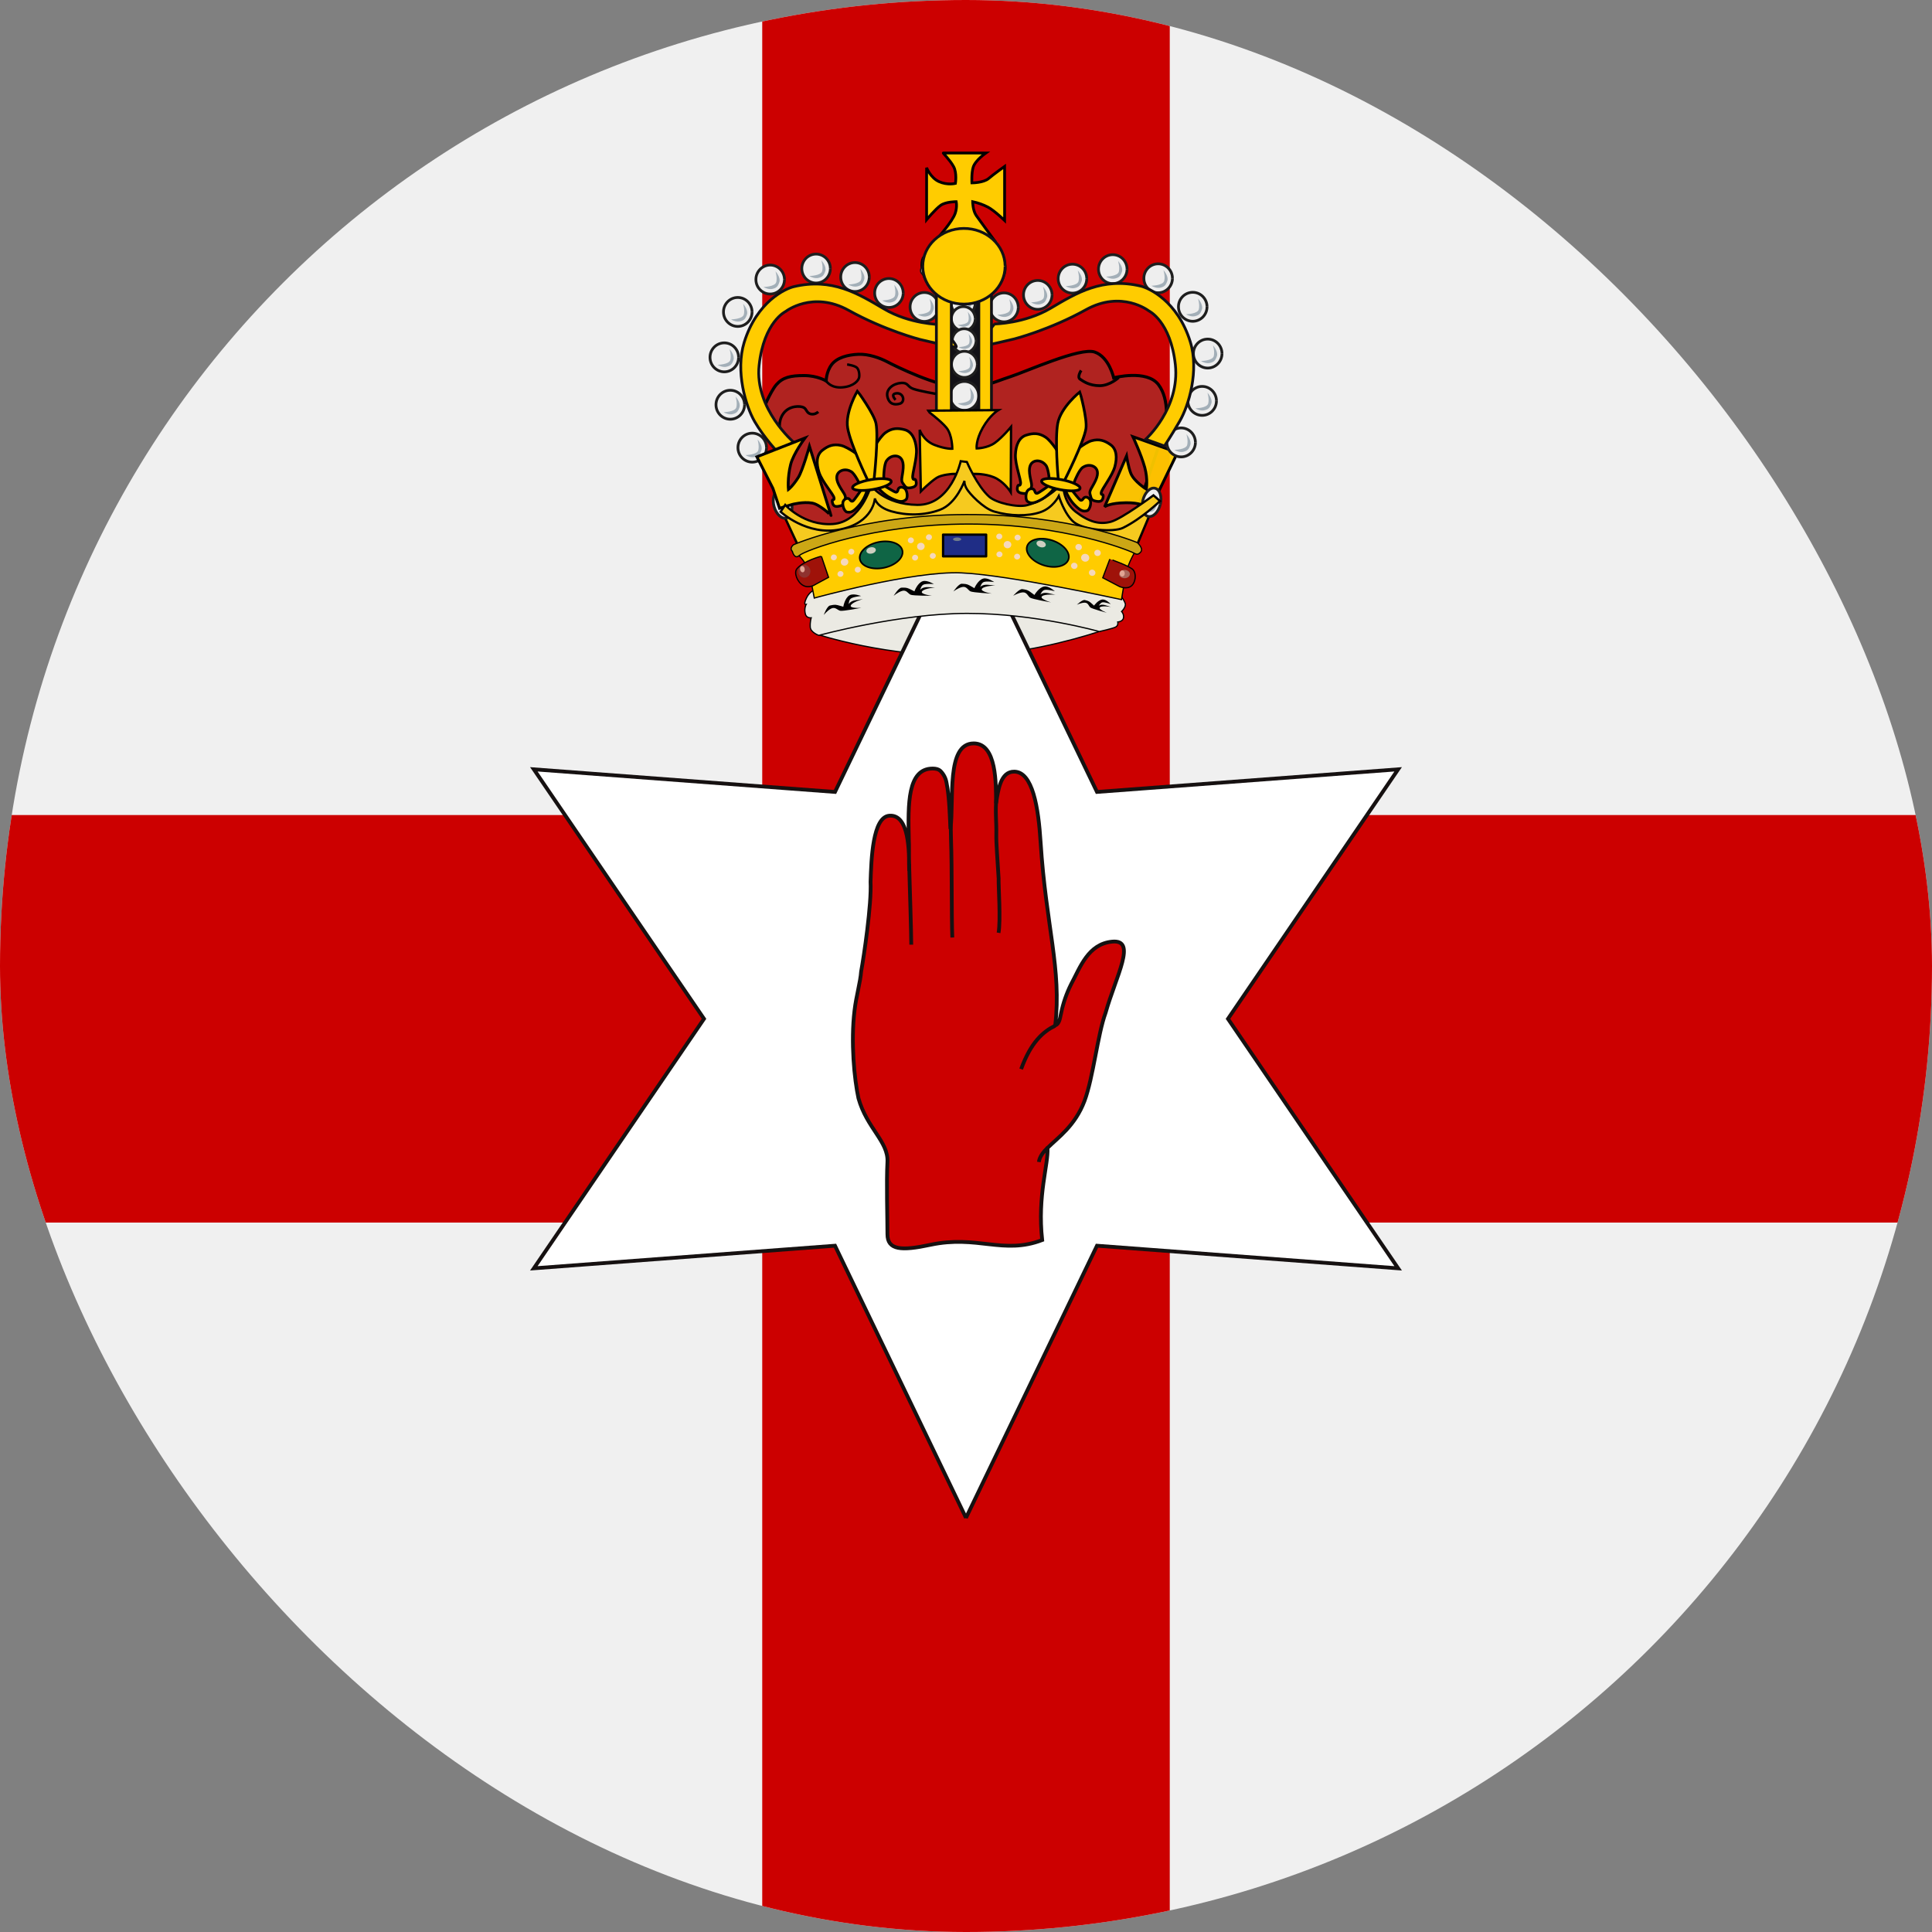 <svg width="512" height="512" viewBox="0 0 512 512" fill="none" xmlns="http://www.w3.org/2000/svg">
<rect x="0" y="0" width="512" height="512" fill="#808080" stroke="none"/>
<g clip-path="url(#clip0_410_8566)">
<mask id="mask0_410_8566" style="mask-type:alpha" maskUnits="userSpaceOnUse" x="0" y="0" width="512" height="512">
<path d="M256 512C397.385 512 512 397.385 512 256C512 114.615 397.385 0 256 0C114.615 0 0 114.615 0 256C0 397.385 114.615 512 256 512Z" fill="#F0F0F0"/>
</mask>
<g mask="url(#mask0_410_8566)">
</g>
<g clip-path="url(#clip1_410_8566)">
<path d="M796 0H-284V540H796V0Z" fill="#F0F0F0"/>
<path d="M796 216H-284V324H796V216Z" fill="#CC0000"/>
<path d="M310 540V0H202V540H310Z" fill="#CC0000"/>
<path fill-rule="evenodd" clip-rule="evenodd" d="M295.605 164.936C299.072 159.514 296.998 156.011 291.757 154.93C291.757 154.93 275.031 160.292 256.968 160.879C238.905 161.467 217.446 156.337 217.446 156.337C213.595 158.751 214.535 164.482 216.445 168.061C216.445 168.061 235.354 174.343 256.88 173.725C270.553 173.335 283.509 169.846 290.778 167.533C294.954 166.205 295.607 164.997 295.605 164.936Z" fill="#EBEAE3" stroke="black" stroke-width="0.326"/>
<path d="M255.997 402.245L221.281 330.126L141.468 336.122L186.569 269.998L141.468 203.875L221.283 209.872L255.999 137.751L290.713 209.872L370.527 203.875L325.427 269.998L370.527 336.122L290.711 330.126L255.997 402.247V402.245Z" fill="white" stroke="#161111" stroke-width="1"/>
<path d="M277.598 304.212C280.393 301.444 284.89 298.396 287.394 291.782C289.727 285.567 290.87 274.193 292.984 268.424C295.78 258.527 301.395 248.889 294.71 249.545C288.342 250.178 286.275 256.323 283.869 260.802C282.638 263.261 281.739 265.862 281.195 268.541C280.879 269.784 280.855 271.191 279.639 271.801C281.39 256.792 277.209 245.558 275.775 223.279C275.191 213.945 273.66 204.564 268.798 204.494C265.152 204.447 264.544 209.278 263.961 212.89C263.961 207.777 264.156 197.013 258.054 197.013C250.641 197.013 252.877 212.045 251.88 219.667C251.71 216.97 251.637 211.178 250.835 207.425C250.643 206.24 250.073 205.142 249.206 204.283C248.769 203.884 248.113 203.673 247.165 203.673C240.48 203.673 240.626 213.054 240.845 222.388C240.942 223.373 240.845 227.852 240.942 230.784C240.942 225.694 240.991 215.727 235.667 216.173C231.243 216.525 230.903 227.735 230.708 233.692C231 239.648 228.934 253.532 228.205 257.472C228.01 260.286 226.916 263.898 226.455 267.791C225.434 276.187 226.406 286.013 227.5 291.055C229.712 298.982 235.473 302.547 235.181 307.941C234.889 313.335 235.181 322.809 235.181 327.077C235.181 331.299 238.876 331.533 246.533 329.892C259.027 327.218 265.857 332.589 276.188 328.625C274.875 316.852 277.889 308.457 277.598 304.212Z" fill="#CC0000" stroke="#161111"/>
<path d="M270.607 283.324C273.194 276.183 276.46 273.379 279.612 271.823ZM275.305 307.944C275.531 306.483 276.447 305.324 277.719 304.07ZM240.93 228.979C241.112 235.293 241.493 247.44 241.493 250.342ZM264.061 211.717C263.701 215.075 264.108 217.79 264.031 221.221C263.98 223.506 264.354 227.705 264.647 232.794C264.573 234.633 265.223 243.809 264.63 247.207M251.884 218.01C252.006 219.258 251.969 220.765 252.029 222.443C252.315 230.529 252.13 242.584 252.373 248.451" fill="#CC0000"/>
<path d="M270.607 283.324C273.194 276.183 276.46 273.379 279.612 271.823M275.305 307.944C275.531 306.483 276.447 305.324 277.719 304.07M240.93 228.979C241.112 235.293 241.493 247.44 241.493 250.342M264.061 211.717C263.701 215.075 264.108 217.79 264.031 221.221C263.98 223.506 264.354 227.705 264.647 232.794C264.573 234.633 265.223 243.809 264.63 247.207M251.884 218.01C252.006 219.258 251.969 220.765 252.029 222.443C252.315 230.529 252.13 242.584 252.373 248.451" stroke="#161111"/>
<path fill-rule="evenodd" clip-rule="evenodd" d="M255.481 137.506C299.09 144.695 297.533 146.731 297.533 146.731L308.914 112.707C308.914 112.707 310.111 105.997 306.997 101.925C303.883 97.85 295.135 100.127 295.135 100.127C295.135 100.127 293.938 94.616 290.104 93.298C286.27 91.98 272.014 98.45 267.581 99.886C263.149 101.326 260.872 102.762 254.643 102.644C248.413 102.523 237.273 97.013 235.235 95.935C233.197 94.855 230.202 93.777 227.446 93.897C224.692 94.018 221.816 94.736 220.378 96.651C218.941 98.57 218.941 100.966 218.941 100.966C218.941 100.966 216.664 99.528 213.07 99.528C209.477 99.528 207.439 100.007 205.762 101.924C204.084 103.841 201.928 109.232 201.928 109.232L206.001 118.457L206.242 131.157L214.747 144.575L255.481 137.506Z" fill="#B02320" stroke="black" stroke-width="0.815"/>
<path fill-rule="evenodd" clip-rule="evenodd" d="M296.133 156.73C296.133 156.73 298.329 159.347 298.244 160.276C298.16 161.204 297.231 162.05 297.231 162.05C297.231 162.05 297.908 162.725 297.738 163.739C297.569 164.752 296.217 164.837 296.217 164.837C296.217 164.837 296.469 165.765 295.627 166.187C294.781 166.61 291.32 167.369 291.32 167.369C291.32 167.369 274.428 162.556 256.356 162.556C238.284 162.556 217.001 168.383 217.001 168.383C217.001 168.383 214.805 167.623 214.721 166.187C214.636 164.752 214.974 163.739 214.974 163.739C214.974 163.739 213.772 163.865 213.453 162.81C213.009 161.334 213.623 160.191 213.623 160.191C213.623 160.191 212.786 160.461 213.707 158.503C214.384 157.066 215.397 156.559 215.397 156.559C215.397 156.559 234.315 149.803 255.849 149.719C277.384 149.636 296.133 156.559 296.133 156.73Z" fill="#EBEAE3" stroke="black" stroke-width="0.326"/>
<path d="M206.758 114.183C206.758 114.183 206.037 111.73 207.621 109.566C209.209 107.405 212.095 107.549 212.959 107.982C213.824 108.414 213.68 109.422 214.834 109.71C215.988 109.998 216.854 109.134 216.854 109.134" stroke="black" stroke-width="0.717"/>
<path fill-rule="evenodd" clip-rule="evenodd" d="M312.052 119.923L305.502 133.475L302.928 133.925C302.928 133.925 301.356 132.982 296.874 133.295C293.667 133.52 292.718 134.332 292.718 134.332L298.547 120.826C298.547 120.826 299 123.728 299.675 125.434C300.534 127.602 303.786 129.634 303.786 129.634C303.786 129.634 304.236 127.042 303.38 123.897C302.431 120.42 300.217 115.722 300.217 115.722L312.052 119.923Z" fill="#FFCC00" fill-opacity="0.941" stroke="black" stroke-width="0.75"/>
<path d="M252.055 77.805H259.386V108.961H252.055V77.805Z" fill="#121116" stroke="#121116" stroke-width="0.731" stroke-linejoin="round"/>
<path fill-rule="evenodd" clip-rule="evenodd" d="M207.13 135.264L211.837 145.339C211.837 145.339 231.874 137.527 255.525 137.673C291.003 137.892 301.075 145.01 301.075 145.01L306.331 132.527L302.389 134.827L298.338 137.345L293.739 139.097L288.155 138.659L283.227 135.047L280.708 129.791L276.549 133.623L269.212 135.264L261.985 133.403L255.634 125.411C255.634 125.411 250.904 134.296 244.905 134.825C236.254 135.594 231.217 130.667 231.217 130.667C231.217 130.667 228.003 137.892 222.676 139.206C214.247 141.287 207.238 135.264 207.13 135.264Z" fill="#F6CA1F" stroke="black" stroke-width="0.619"/>
<path d="M288.002 73.852C288.002 75.968 286.312 77.685 284.223 77.689C282.135 77.694 280.439 75.983 280.43 73.866C280.422 71.75 282.105 70.026 284.194 70.014C286.281 70.001 287.985 71.705 288.002 73.822" fill="#EEEEEE"/>
<path d="M288.002 73.852C288.002 75.968 286.312 77.685 284.223 77.689C282.135 77.694 280.439 75.983 280.43 73.866C280.422 71.75 282.105 70.026 284.194 70.014C286.281 70.001 287.985 71.705 288.002 73.822" stroke="#1E1E1E" stroke-width="0.731" stroke-linejoin="round"/>
<path fill-rule="evenodd" clip-rule="evenodd" d="M282.452 75.822C282.452 75.822 285.512 75.77 285.824 74.525C286.135 73.281 285.616 71.674 285.616 71.674C285.616 71.674 287.068 73.281 286.653 74.525C286.238 75.77 285.832 76.092 284.786 76.341C284.078 76.509 283.023 76.237 282.452 75.822Z" fill="#A3AFB8"/>
<path d="M278.804 78.153C278.804 80.27 277.114 81.987 275.025 81.991C272.938 81.995 271.241 80.285 271.232 78.168C271.224 76.052 272.908 74.328 274.996 74.316C277.084 74.303 278.787 76.007 278.804 78.124" fill="#EEEEEE"/>
<path d="M278.804 78.153C278.804 80.27 277.114 81.987 275.025 81.991C272.938 81.995 271.241 80.285 271.232 78.168C271.224 76.052 272.908 74.328 274.996 74.316C277.084 74.303 278.787 76.007 278.804 78.124" stroke="#1E1E1E" stroke-width="0.731" stroke-linejoin="round"/>
<path fill-rule="evenodd" clip-rule="evenodd" d="M273.254 80.124C273.254 80.124 276.314 80.072 276.626 78.827C276.937 77.583 276.418 75.976 276.418 75.976C276.418 75.976 277.87 77.583 277.455 78.827C277.041 80.072 276.634 80.394 275.588 80.643C274.88 80.811 273.825 80.539 273.254 80.124Z" fill="#A3AFB8"/>
<path d="M298.681 71.331C298.681 73.448 296.992 75.164 294.903 75.168C292.815 75.173 291.118 73.463 291.109 71.346C291.101 69.229 292.785 67.506 294.873 67.493C296.961 67.481 298.665 69.184 298.681 71.301" fill="#EEEEEE"/>
<path d="M298.681 71.331C298.681 73.448 296.992 75.164 294.903 75.168C292.815 75.173 291.118 73.463 291.109 71.346C291.101 69.229 292.785 67.506 294.873 67.493C296.961 67.481 298.665 69.184 298.681 71.301" stroke="#1E1E1E" stroke-width="0.731" stroke-linejoin="round"/>
<path fill-rule="evenodd" clip-rule="evenodd" d="M293.132 73.302C293.132 73.302 296.192 73.25 296.503 72.005C296.814 70.761 296.296 69.153 296.296 69.153C296.296 69.153 297.748 70.761 297.333 72.005C296.918 73.25 296.511 73.572 295.466 73.82C294.758 73.989 293.703 73.716 293.132 73.302Z" fill="#A3AFB8"/>
<path d="M310.709 73.752C310.709 75.868 309.019 77.585 306.93 77.589C304.842 77.594 303.146 75.884 303.137 73.767C303.129 71.65 304.813 69.927 306.901 69.914C308.988 69.902 310.692 71.605 310.709 73.722" fill="#EEEEEE"/>
<path d="M310.709 73.752C310.709 75.868 309.019 77.585 306.93 77.589C304.842 77.594 303.146 75.884 303.137 73.767C303.129 71.65 304.813 69.927 306.901 69.914C308.988 69.902 310.692 71.605 310.709 73.722" stroke="#1E1E1E" stroke-width="0.731" stroke-linejoin="round"/>
<path fill-rule="evenodd" clip-rule="evenodd" d="M305.159 75.722C305.159 75.722 308.219 75.671 308.531 74.426C308.842 73.182 308.323 71.574 308.323 71.574C308.323 71.574 309.775 73.182 309.36 74.426C308.945 75.671 308.539 75.992 307.493 76.241C306.785 76.41 305.73 76.137 305.159 75.722Z" fill="#A3AFB8"/>
<path d="M319.876 81.305C319.876 83.421 318.186 85.138 316.098 85.142C314.01 85.147 312.313 83.436 312.304 81.319C312.296 79.203 313.98 77.479 316.068 77.467C318.156 77.454 319.86 79.158 319.876 81.275" fill="#EEEEEE"/>
<path d="M319.876 81.305C319.876 83.421 318.186 85.138 316.098 85.142C314.01 85.147 312.313 83.436 312.304 81.319C312.296 79.203 313.98 77.479 316.068 77.467C318.156 77.454 319.86 79.158 319.876 81.275" stroke="#1E1E1E" stroke-width="0.731" stroke-linejoin="round"/>
<path fill-rule="evenodd" clip-rule="evenodd" d="M314.327 83.275C314.327 83.275 317.387 83.224 317.698 81.978C318.009 80.735 317.49 79.127 317.49 79.127C317.49 79.127 318.943 80.735 318.528 81.978C318.113 83.224 317.706 83.545 316.661 83.794C315.953 83.962 314.898 83.69 314.327 83.275Z" fill="#A3AFB8"/>
<path d="M323.838 93.701C323.838 95.818 322.148 97.534 320.059 97.539C317.972 97.543 316.275 95.833 316.266 93.716C316.258 91.6 317.942 89.876 320.03 89.863C322.118 89.851 323.822 91.554 323.838 93.671" fill="#EEEEEE"/>
<path d="M323.838 93.701C323.838 95.818 322.148 97.534 320.059 97.539C317.972 97.543 316.275 95.833 316.266 93.716C316.258 91.6 317.942 89.876 320.03 89.863C322.118 89.851 323.822 91.554 323.838 93.671" stroke="#1E1E1E" stroke-width="0.731" stroke-linejoin="round"/>
<path fill-rule="evenodd" clip-rule="evenodd" d="M318.289 95.672C318.289 95.672 321.348 95.62 321.66 94.375C321.971 93.131 321.452 91.523 321.452 91.523C321.452 91.523 322.904 93.131 322.49 94.375C322.075 95.62 321.668 95.942 320.623 96.19C319.914 96.359 318.859 96.087 318.289 95.672Z" fill="#A3AFB8"/>
<path d="M322.369 106.242C322.369 108.359 320.68 110.075 318.591 110.08C316.503 110.084 314.806 108.374 314.797 106.257C314.789 104.141 316.473 102.417 318.561 102.404C320.649 102.392 322.353 104.095 322.369 106.212" fill="#EEEEEE"/>
<path d="M322.369 106.242C322.369 108.359 320.68 110.075 318.591 110.08C316.503 110.084 314.806 108.374 314.797 106.257C314.789 104.141 316.473 102.417 318.561 102.404C320.649 102.392 322.353 104.095 322.369 106.212" stroke="#1E1E1E" stroke-width="0.731" stroke-linejoin="round"/>
<path fill-rule="evenodd" clip-rule="evenodd" d="M316.82 108.213C316.82 108.213 319.88 108.161 320.191 106.916C320.502 105.672 319.984 104.064 319.984 104.064C319.984 104.064 321.436 105.672 321.021 106.916C320.606 108.161 320.199 108.483 319.154 108.731C318.446 108.9 317.391 108.628 316.82 108.213Z" fill="#A3AFB8"/>
<path d="M316.797 117.244C316.797 119.361 315.107 121.077 313.018 121.082C310.93 121.086 309.233 119.376 309.225 117.259C309.216 115.142 310.9 113.419 312.989 113.406C315.076 113.394 316.78 115.097 316.797 117.214" fill="#EEEEEE"/>
<path d="M316.797 117.244C316.797 119.361 315.107 121.077 313.018 121.082C310.93 121.086 309.233 119.376 309.225 117.259C309.216 115.142 310.9 113.419 312.989 113.406C315.076 113.394 316.78 115.097 316.797 117.214" stroke="#1E1E1E" stroke-width="0.731" stroke-linejoin="round"/>
<path fill-rule="evenodd" clip-rule="evenodd" d="M311.247 119.215C311.247 119.215 314.307 119.163 314.618 117.918C314.929 116.674 314.411 115.066 314.411 115.066C314.411 115.066 315.863 116.674 315.448 117.918C315.033 119.163 314.627 119.485 313.581 119.733C312.873 119.902 311.818 119.63 311.247 119.215Z" fill="#A3AFB8"/>
<path d="M269.856 81.452C269.856 83.569 268.166 85.285 266.078 85.29C263.99 85.294 262.293 83.584 262.284 81.467C262.276 79.35 263.96 77.627 266.048 77.614C268.136 77.602 269.84 79.305 269.856 81.422" fill="#EEEEEE"/>
<path d="M269.856 81.452C269.856 83.569 268.166 85.285 266.078 85.29C263.99 85.294 262.293 83.584 262.284 81.467C262.276 79.35 263.96 77.627 266.048 77.614C268.136 77.602 269.84 79.305 269.856 81.422" stroke="#1E1E1E" stroke-width="0.731" stroke-linejoin="round"/>
<path fill-rule="evenodd" clip-rule="evenodd" d="M264.307 83.423C264.307 83.423 267.367 83.371 267.678 82.126C267.989 80.882 267.47 79.274 267.47 79.274C267.47 79.274 268.923 80.882 268.508 82.126C268.093 83.371 267.686 83.693 266.641 83.941C265.933 84.11 264.878 83.838 264.307 83.423Z" fill="#A3AFB8"/>
<path d="M258.422 80.473C258.422 82.243 257.008 83.679 255.262 83.682C253.516 83.686 252.097 82.256 252.089 80.486C252.083 78.716 253.491 77.274 255.237 77.264C256.983 77.253 258.408 78.678 258.422 80.448" fill="#EEEEEE"/>
<path d="M258.422 80.473C258.422 82.243 257.008 83.679 255.262 83.682C253.516 83.686 252.097 82.256 252.089 80.486C252.083 78.716 253.491 77.274 255.237 77.264C256.983 77.253 258.408 78.678 258.422 80.448" stroke="#1E1E1E" stroke-width="0.731" stroke-linejoin="round"/>
<path fill-rule="evenodd" clip-rule="evenodd" d="M253.781 82.121C253.781 82.121 256.34 82.078 256.6 81.037C256.86 79.997 256.427 78.652 256.427 78.652C256.427 78.652 257.641 79.997 257.294 81.037C256.947 82.078 256.607 82.347 255.733 82.555C255.14 82.696 254.258 82.468 253.781 82.121Z" fill="#A3AFB8"/>
<path d="M258.459 84.462C258.459 86.231 257.046 87.667 255.299 87.671C253.553 87.674 252.134 86.244 252.127 84.474C252.12 82.704 253.528 81.262 255.275 81.252C257.021 81.242 258.445 82.666 258.459 84.436" fill="#EEEEEE"/>
<path d="M258.459 84.462C258.459 86.231 257.046 87.667 255.299 87.671C253.553 87.674 252.134 86.244 252.127 84.474C252.12 82.704 253.528 81.262 255.275 81.252C257.021 81.242 258.445 82.666 258.459 84.436" stroke="#1E1E1E" stroke-width="0.731" stroke-linejoin="round"/>
<path fill-rule="evenodd" clip-rule="evenodd" d="M253.818 86.11C253.818 86.11 256.377 86.067 256.638 85.025C256.898 83.985 256.464 82.641 256.464 82.641C256.464 82.641 257.679 83.985 257.332 85.025C256.985 86.067 256.645 86.335 255.77 86.543C255.178 86.684 254.296 86.457 253.818 86.11Z" fill="#A3AFB8"/>
<path d="M258.679 90.33C258.679 92.1 257.266 93.535 255.519 93.539C253.773 93.543 252.354 92.112 252.347 90.342C252.34 88.572 253.748 87.13 255.494 87.12C257.24 87.11 258.665 88.534 258.679 90.305" fill="#EEEEEE"/>
<path d="M258.679 90.33C258.679 92.1 257.266 93.535 255.519 93.539C253.773 93.543 252.354 92.112 252.347 90.342C252.34 88.572 253.748 87.13 255.494 87.12C257.24 87.11 258.665 88.534 258.679 90.305" stroke="#1E1E1E" stroke-width="0.731" stroke-linejoin="round"/>
<path fill-rule="evenodd" clip-rule="evenodd" d="M254.038 91.978C254.038 91.978 256.597 91.935 256.858 90.894C257.118 89.853 256.684 88.509 256.684 88.509C256.684 88.509 257.898 89.853 257.551 90.894C257.204 91.935 256.864 92.204 255.99 92.412C255.398 92.552 254.516 92.325 254.038 91.978Z" fill="#A3AFB8"/>
<path d="M259.005 96.562C259.005 98.476 257.476 100.028 255.587 100.032C253.699 100.036 252.165 98.49 252.157 96.575C252.149 94.661 253.672 93.102 255.561 93.091C257.449 93.08 258.99 94.62 259.005 96.535" fill="#EEEEEE"/>
<path d="M259.005 96.562C259.005 98.476 257.476 100.028 255.587 100.032C253.699 100.036 252.165 98.49 252.157 96.575C252.149 94.661 253.672 93.102 255.561 93.091C257.449 93.08 258.99 94.62 259.005 96.535" stroke="#1E1E1E" stroke-width="0.731" stroke-linejoin="round"/>
<path fill-rule="evenodd" clip-rule="evenodd" d="M253.986 98.343C253.986 98.343 256.753 98.297 257.035 97.171C257.316 96.046 256.847 94.592 256.847 94.592C256.847 94.592 258.16 96.046 257.785 97.171C257.41 98.297 257.042 98.588 256.097 98.812C255.456 98.965 254.502 98.719 253.986 98.343Z" fill="#A3AFB8"/>
<path d="M259.369 104.923C259.369 107.039 257.68 108.756 255.591 108.76C253.503 108.765 251.806 107.055 251.797 104.938C251.789 102.821 253.473 101.097 255.561 101.085C257.649 101.073 259.353 102.776 259.369 104.893" fill="#EEEEEE"/>
<path d="M259.369 104.923C259.369 107.039 257.68 108.756 255.591 108.76C253.503 108.765 251.806 107.055 251.797 104.938C251.789 102.821 253.473 101.097 255.561 101.085C257.649 101.073 259.353 102.776 259.369 104.893" stroke="#1E1E1E" stroke-width="0.731" stroke-linejoin="round"/>
<path fill-rule="evenodd" clip-rule="evenodd" d="M253.82 106.893C253.82 106.893 256.88 106.842 257.191 105.597C257.502 104.353 256.984 102.745 256.984 102.745C256.984 102.745 258.436 104.353 258.021 105.597C257.606 106.842 257.199 107.163 256.154 107.412C255.446 107.58 254.391 107.308 253.82 106.893Z" fill="#A3AFB8"/>
<path d="M258.993 122.084C258.993 124.072 257.406 125.684 255.444 125.688C253.483 125.692 251.89 124.086 251.881 122.098C251.874 120.11 253.455 118.491 255.416 118.48C257.377 118.468 258.977 120.068 258.993 122.056" fill="#EEEEEE"/>
<path d="M258.993 122.084C258.993 124.072 257.406 125.684 255.444 125.688C253.483 125.692 251.89 124.086 251.881 122.098C251.874 120.11 253.455 118.491 255.416 118.48C257.377 118.468 258.977 120.068 258.993 122.056" stroke="#1E1E1E" stroke-width="0.731" stroke-linejoin="round"/>
<path fill-rule="evenodd" clip-rule="evenodd" d="M253.781 123.934C253.781 123.934 256.654 123.886 256.947 122.716C257.239 121.548 256.752 120.038 256.752 120.038C256.752 120.038 258.116 121.548 257.726 122.716C257.337 123.886 256.955 124.188 255.973 124.421C255.308 124.579 254.317 124.324 253.781 123.934Z" fill="#A3AFB8"/>
<path d="M248.746 81.35C248.746 83.466 247.056 85.183 244.967 85.187C242.88 85.192 241.183 83.481 241.174 81.364C241.166 79.248 242.85 77.524 244.938 77.512C247.025 77.499 248.729 79.203 248.746 81.32" fill="#EEEEEE"/>
<path d="M248.746 81.35C248.746 83.466 247.056 85.183 244.967 85.187C242.88 85.192 241.183 83.481 241.174 81.364C241.166 79.248 242.85 77.524 244.938 77.512C247.025 77.499 248.729 79.203 248.746 81.32" stroke="#1E1E1E" stroke-width="0.731" stroke-linejoin="round"/>
<path fill-rule="evenodd" clip-rule="evenodd" d="M243.196 83.32C243.196 83.32 246.256 83.269 246.568 82.023C246.879 80.78 246.36 79.172 246.36 79.172C246.36 79.172 247.812 80.78 247.397 82.023C246.983 83.269 246.576 83.59 245.53 83.839C244.822 84.007 243.767 83.735 243.196 83.32Z" fill="#A3AFB8"/>
<path d="M239.359 77.65C239.359 79.766 237.669 81.483 235.58 81.487C233.492 81.492 231.795 79.781 231.787 77.664C231.778 75.548 233.462 73.824 235.551 73.812C237.638 73.799 239.342 75.503 239.359 77.62" fill="#EEEEEE"/>
<path d="M239.359 77.65C239.359 79.766 237.669 81.483 235.58 81.487C233.492 81.492 231.795 79.781 231.787 77.664C231.778 75.548 233.462 73.824 235.551 73.812C237.638 73.799 239.342 75.503 239.359 77.62" stroke="#1E1E1E" stroke-width="0.731" stroke-linejoin="round"/>
<path fill-rule="evenodd" clip-rule="evenodd" d="M233.809 79.62C233.809 79.62 236.869 79.568 237.181 78.323C237.491 77.079 236.973 75.472 236.973 75.472C236.973 75.472 238.425 77.079 238.01 78.323C237.595 79.568 237.189 79.89 236.143 80.139C235.435 80.307 234.38 80.035 233.809 79.62Z" fill="#A3AFB8"/>
<path d="M230.369 73.419C230.369 75.535 228.68 77.252 226.591 77.256C224.503 77.261 222.806 75.551 222.797 73.434C222.789 71.317 224.473 69.593 226.561 69.581C228.649 69.569 230.353 71.272 230.369 73.389" fill="#EEEEEE"/>
<path d="M230.369 73.419C230.369 75.535 228.68 77.252 226.591 77.256C224.503 77.261 222.806 75.551 222.797 73.434C222.789 71.317 224.473 69.593 226.561 69.581C228.649 69.569 230.353 71.272 230.369 73.389" stroke="#1E1E1E" stroke-width="0.731" stroke-linejoin="round"/>
<path fill-rule="evenodd" clip-rule="evenodd" d="M224.82 75.389C224.82 75.389 227.88 75.338 228.191 74.093C228.502 72.849 227.984 71.241 227.984 71.241C227.984 71.241 229.436 72.849 229.021 74.093C228.606 75.338 228.199 75.659 227.154 75.908C226.446 76.077 225.391 75.804 224.82 75.389Z" fill="#A3AFB8"/>
<path d="M220.057 71.171C220.057 73.287 218.368 75.004 216.279 75.008C214.191 75.013 212.494 73.303 212.485 71.186C212.477 69.069 214.161 67.345 216.249 67.333C218.337 67.321 220.041 69.024 220.057 71.141" fill="#EEEEEE"/>
<path d="M220.057 71.171C220.057 73.287 218.368 75.004 216.279 75.008C214.191 75.013 212.494 73.303 212.485 71.186C212.477 69.069 214.161 67.345 216.249 67.333C218.337 67.321 220.041 69.024 220.057 71.141" stroke="#1E1E1E" stroke-width="0.731" stroke-linejoin="round"/>
<path fill-rule="evenodd" clip-rule="evenodd" d="M214.508 73.141C214.508 73.141 217.568 73.09 217.879 71.845C218.19 70.601 217.672 68.993 217.672 68.993C217.672 68.993 219.124 70.601 218.709 71.845C218.294 73.09 217.887 73.411 216.842 73.66C216.134 73.829 215.079 73.556 214.508 73.141Z" fill="#A3AFB8"/>
<path d="M207.895 74.08C207.895 76.197 206.205 77.913 204.116 77.918C202.028 77.922 200.332 76.212 200.323 74.095C200.315 71.978 201.999 70.255 204.087 70.242C206.174 70.23 207.878 71.933 207.895 74.05" fill="#EEEEEE"/>
<path d="M207.895 74.08C207.895 76.197 206.205 77.913 204.116 77.918C202.028 77.922 200.332 76.212 200.323 74.095C200.315 71.978 201.999 70.255 204.087 70.242C206.174 70.23 207.878 71.933 207.895 74.05" stroke="#1E1E1E" stroke-width="0.731" stroke-linejoin="round"/>
<path fill-rule="evenodd" clip-rule="evenodd" d="M202.345 76.051C202.345 76.051 205.405 75.999 205.717 74.754C206.028 73.51 205.509 71.902 205.509 71.902C205.509 71.902 206.961 73.51 206.546 74.754C206.131 75.999 205.725 76.32 204.679 76.569C203.971 76.738 202.916 76.466 202.345 76.051Z" fill="#A3AFB8"/>
<path d="M199.301 82.671C199.301 84.787 197.612 86.504 195.523 86.508C193.435 86.513 191.738 84.803 191.73 82.686C191.721 80.569 193.405 78.845 195.494 78.833C197.581 78.821 199.285 80.524 199.301 82.641" fill="#EEEEEE"/>
<path d="M199.301 82.671C199.301 84.787 197.612 86.504 195.523 86.508C193.435 86.513 191.738 84.803 191.73 82.686C191.721 80.569 193.405 78.845 195.494 78.833C197.581 78.821 199.285 80.524 199.301 82.641" stroke="#1E1E1E" stroke-width="0.731" stroke-linejoin="round"/>
<path fill-rule="evenodd" clip-rule="evenodd" d="M193.752 84.641C193.752 84.641 196.812 84.59 197.123 83.345C197.434 82.101 196.916 80.493 196.916 80.493C196.916 80.493 198.368 82.101 197.953 83.345C197.538 84.59 197.132 84.911 196.086 85.16C195.378 85.329 194.323 85.056 193.752 84.641Z" fill="#A3AFB8"/>
<path d="M195.732 94.702C195.732 96.819 194.042 98.535 191.953 98.54C189.866 98.544 188.169 96.834 188.16 94.717C188.152 92.6 189.836 90.877 191.924 90.864C194.012 90.852 195.716 92.555 195.732 94.672" fill="#EEEEEE"/>
<path d="M195.732 94.702C195.732 96.819 194.042 98.535 191.953 98.54C189.866 98.544 188.169 96.834 188.16 94.717C188.152 92.6 189.836 90.877 191.924 90.864C194.012 90.852 195.716 92.555 195.732 94.672" stroke="#1E1E1E" stroke-width="0.731" stroke-linejoin="round"/>
<path fill-rule="evenodd" clip-rule="evenodd" d="M190.183 96.673C190.183 96.673 193.242 96.621 193.554 95.376C193.865 94.132 193.346 92.524 193.346 92.524C193.346 92.524 194.799 94.132 194.384 95.376C193.969 96.621 193.562 96.943 192.517 97.191C191.808 97.36 190.754 97.088 190.183 96.673Z" fill="#A3AFB8"/>
<path d="M197.318 107.263C197.318 109.379 195.628 111.096 193.539 111.1C191.452 111.105 189.755 109.394 189.746 107.277C189.738 105.161 191.422 103.437 193.51 103.425C195.598 103.413 197.302 105.116 197.318 107.233" fill="#EEEEEE"/>
<path d="M197.318 107.263C197.318 109.379 195.628 111.096 193.539 111.1C191.452 111.105 189.755 109.394 189.746 107.277C189.738 105.161 191.422 103.437 193.51 103.425C195.598 103.413 197.302 105.116 197.318 107.233" stroke="#1E1E1E" stroke-width="0.731" stroke-linejoin="round"/>
<path fill-rule="evenodd" clip-rule="evenodd" d="M191.769 109.233C191.769 109.233 194.828 109.182 195.14 107.937C195.451 106.693 194.932 105.085 194.932 105.085C194.932 105.085 196.384 106.693 195.97 107.937C195.555 109.182 195.148 109.503 194.103 109.752C193.394 109.92 192.339 109.648 191.769 109.233Z" fill="#A3AFB8"/>
<path d="M203.135 118.632C203.135 120.748 201.446 122.465 199.357 122.469C197.269 122.474 195.572 120.764 195.564 118.647C195.555 116.53 197.239 114.806 199.327 114.794C201.415 114.782 203.119 116.485 203.135 118.602" fill="#EEEEEE"/>
<path d="M203.135 118.632C203.135 120.748 201.446 122.465 199.357 122.469C197.269 122.474 195.572 120.764 195.564 118.647C195.555 116.53 197.239 114.806 199.327 114.794C201.415 114.782 203.119 116.485 203.135 118.602" stroke="#1E1E1E" stroke-width="0.731" stroke-linejoin="round"/>
<path fill-rule="evenodd" clip-rule="evenodd" d="M197.586 120.602C197.586 120.602 200.646 120.551 200.957 119.306C201.268 118.062 200.75 116.454 200.75 116.454C200.75 116.454 202.202 118.062 201.787 119.306C201.372 120.551 200.966 120.872 199.92 121.121C199.212 121.289 198.157 121.017 197.586 120.602Z" fill="#A3AFB8"/>
<path d="M209.71 132.958C210.258 135.002 209.678 136.934 208.414 137.277C207.151 137.621 205.68 136.244 205.127 134.201C204.574 132.158 205.148 130.219 206.41 129.869C207.671 129.518 209.144 130.887 209.702 132.929" fill="#EEEEEE"/>
<path d="M209.71 132.958C210.258 135.002 209.678 136.934 208.414 137.277C207.151 137.621 205.68 136.244 205.127 134.201C204.574 132.158 205.148 130.219 206.41 129.869C207.671 129.518 209.144 130.887 209.702 132.929" stroke="#1E1E1E" stroke-width="0.731" stroke-linejoin="round"/>
<path fill-rule="evenodd" clip-rule="evenodd" d="M206.858 135.761C206.858 135.761 208.698 135.214 208.565 133.961C208.431 132.709 207.701 131.24 207.701 131.24C207.701 131.24 208.997 132.558 209.067 133.826C209.138 135.096 208.975 135.473 208.406 135.883C208.021 136.161 207.311 136.069 206.858 135.761Z" fill="#A3AFB8"/>
<path d="M307.49 133.69C306.983 135.744 305.543 137.157 304.27 136.847C302.997 136.538 302.374 134.622 302.876 132.566C303.378 130.51 304.817 129.089 306.091 129.391C307.365 129.693 307.995 131.603 307.497 133.66" fill="#EEEEEE"/>
<path d="M307.49 133.69C306.983 135.744 305.543 137.157 304.27 136.847C302.997 136.538 302.374 134.622 302.876 132.566C303.378 130.51 304.817 129.089 306.091 129.391C307.365 129.693 307.995 131.603 307.497 133.66" stroke="#1E1E1E" stroke-width="0.731" stroke-linejoin="round"/>
<path fill-rule="evenodd" clip-rule="evenodd" d="M303.639 134.769C303.639 134.769 305.515 135.178 306.003 134.016C306.49 132.856 306.56 131.217 306.56 131.217C306.56 131.217 307.059 132.996 306.508 134.141C305.957 135.288 305.632 135.539 304.936 135.623C304.465 135.68 303.887 135.257 303.639 134.769Z" fill="#A3AFB8"/>
<path fill-rule="evenodd" clip-rule="evenodd" d="M252.314 60.537L252.586 66.949C252.586 66.949 244.984 67.617 244.675 68.313C243.199 71.624 246.448 76.089 246.448 76.089C246.448 76.089 249.004 74.18 255.451 74.18C261.589 74.18 264.727 75.679 264.727 75.679C264.727 75.679 266.365 73.087 266.365 71.179C266.365 69.269 265.681 67.359 265.681 67.359C265.681 67.359 262.543 66.949 261.589 66.949H258.86L258.589 60.402L252.314 60.537Z" fill="#B3A192" stroke="black" stroke-width="0.731"/>
<path d="M263.153 70.485C263.153 71.205 262.547 71.788 261.796 71.79C261.045 71.79 260.437 71.21 260.433 70.49C260.43 69.77 261.035 69.187 261.785 69.182C262.536 69.178 263.148 69.758 263.153 70.476M266.287 71.183C266.287 71.934 265.653 72.542 264.87 72.544C264.087 72.544 263.452 71.939 263.448 71.189C263.445 70.44 264.077 69.828 264.86 69.822C265.643 69.819 266.282 70.422 266.287 71.172M260.016 70.434C260.016 71.154 259.409 71.738 258.659 71.739C257.908 71.739 257.298 71.16 257.296 70.442C257.292 69.722 257.897 69.137 258.646 69.131C259.398 69.128 260.01 69.707 260.016 70.425M253.728 70.506C253.728 71.253 253.097 71.862 252.315 71.864C251.534 71.864 250.901 71.261 250.897 70.512C250.893 69.763 251.523 69.155 252.305 69.149C253.084 69.146 253.723 69.747 253.728 70.496M250.238 70.74C250.238 71.487 249.606 72.094 248.825 72.096C248.044 72.096 247.41 71.493 247.407 70.746C247.403 69.997 248.033 69.387 248.814 69.383C249.594 69.378 250.231 69.979 250.238 70.728M256.644 66.813C256.638 67.123 256.509 67.417 256.285 67.632C256.062 67.846 255.762 67.963 255.453 67.958C255.143 67.965 254.843 67.849 254.619 67.635C254.394 67.422 254.264 67.128 254.256 66.818C254.261 66.509 254.39 66.214 254.612 65.999C254.835 65.783 255.134 65.665 255.444 65.67C255.753 65.662 256.053 65.776 256.278 65.989C256.503 66.201 256.635 66.495 256.644 66.804M256.644 61.494C256.638 61.803 256.509 62.098 256.285 62.313C256.062 62.527 255.762 62.644 255.453 62.639C255.143 62.646 254.843 62.53 254.619 62.316C254.394 62.103 254.264 61.809 254.256 61.499C254.261 61.189 254.389 60.894 254.612 60.678C254.835 60.463 255.134 60.344 255.444 60.349C255.753 60.341 256.053 60.456 256.278 60.668C256.503 60.881 256.635 61.174 256.644 61.483M256.644 64.358C256.638 64.667 256.509 64.962 256.285 65.176C256.062 65.391 255.762 65.508 255.453 65.502C255.143 65.51 254.843 65.394 254.619 65.18C254.394 64.967 254.264 64.673 254.256 64.363C254.261 64.053 254.389 63.758 254.612 63.542C254.835 63.327 255.134 63.208 255.444 63.213C255.753 63.205 256.054 63.32 256.279 63.532C256.504 63.745 256.635 64.039 256.644 64.349" fill="#F0DDCB"/>
<path d="M263.153 70.485C263.153 71.205 262.547 71.788 261.796 71.79C261.045 71.79 260.437 71.21 260.433 70.49C260.43 69.77 261.035 69.187 261.785 69.182C262.536 69.178 263.148 69.758 263.153 70.476M266.287 71.183C266.287 71.934 265.653 72.542 264.87 72.544C264.087 72.544 263.452 71.939 263.448 71.189C263.445 70.44 264.077 69.828 264.86 69.822C265.643 69.819 266.282 70.422 266.287 71.172M260.016 70.434C260.016 71.154 259.409 71.738 258.659 71.739C257.908 71.739 257.298 71.16 257.296 70.442C257.292 69.722 257.897 69.137 258.646 69.131C259.398 69.128 260.01 69.707 260.016 70.425M253.728 70.506C253.728 71.253 253.097 71.862 252.315 71.864C251.534 71.864 250.901 71.261 250.897 70.512C250.893 69.763 251.523 69.155 252.305 69.149C253.084 69.146 253.723 69.747 253.728 70.496M250.238 70.74C250.238 71.487 249.606 72.094 248.825 72.096C248.044 72.096 247.41 71.493 247.407 70.746C247.403 69.997 248.033 69.387 248.814 69.383C249.594 69.378 250.231 69.979 250.238 70.728M256.644 66.813C256.638 67.123 256.509 67.417 256.285 67.632C256.062 67.846 255.762 67.963 255.453 67.958C255.143 67.965 254.843 67.849 254.619 67.635C254.394 67.422 254.264 67.128 254.256 66.818C254.261 66.509 254.39 66.214 254.612 65.999C254.835 65.783 255.134 65.665 255.444 65.67C255.753 65.662 256.053 65.776 256.278 65.989C256.503 66.201 256.635 66.495 256.644 66.804M256.644 61.494C256.638 61.803 256.509 62.098 256.285 62.313C256.062 62.527 255.762 62.644 255.453 62.639C255.143 62.646 254.843 62.53 254.619 62.316C254.394 62.103 254.264 61.809 254.256 61.499C254.261 61.189 254.389 60.894 254.612 60.678C254.835 60.463 255.134 60.344 255.444 60.349C255.753 60.341 256.053 60.456 256.278 60.668C256.503 60.881 256.635 61.174 256.644 61.483M256.644 64.358C256.638 64.667 256.509 64.962 256.285 65.176C256.062 65.391 255.762 65.508 255.453 65.502C255.143 65.51 254.843 65.394 254.619 65.18C254.394 64.967 254.264 64.673 254.256 64.363C254.261 64.053 254.389 63.758 254.612 63.542C254.835 63.327 255.134 63.208 255.444 63.213C255.753 63.205 256.054 63.32 256.279 63.532C256.504 63.745 256.635 64.039 256.644 64.349" stroke="#121116" stroke-width="0.373" stroke-linejoin="round"/>
<path d="M246.701 71.689C246.701 72.41 246.091 72.997 245.337 72.999C244.584 72.999 243.972 72.416 243.969 71.694C243.965 70.974 244.574 70.383 245.326 70.38C246.08 70.376 246.694 70.956 246.701 71.678" fill="#F0DDCB"/>
<path d="M246.701 71.689C246.701 72.41 246.091 72.997 245.337 72.999C244.584 72.999 243.972 72.416 243.969 71.694C243.965 70.974 244.574 70.383 245.326 70.38C246.08 70.376 246.694 70.956 246.701 71.678" stroke="#121116" stroke-width="0.373" stroke-linejoin="round"/>
<path d="M256.95 70.156C256.95 70.946 256.281 71.587 255.453 71.588C254.625 71.588 253.953 70.951 253.95 70.161C253.946 69.371 254.614 68.728 255.442 68.723C256.27 68.719 256.945 69.355 256.95 70.145" fill="#916C68"/>
<path d="M256.95 70.156C256.95 70.946 256.281 71.587 255.453 71.588C254.625 71.588 253.953 70.951 253.95 70.161C253.946 69.371 254.614 68.728 255.442 68.723C256.27 68.719 256.945 69.355 256.95 70.145" stroke="#4D3126" stroke-width="0.373" stroke-linejoin="round"/>
<path d="M258.322 51.133C258.322 52.699 257.071 53.969 255.525 53.972C253.98 53.976 252.724 52.71 252.718 51.143C252.712 49.577 253.958 48.301 255.504 48.292C257.049 48.283 258.31 49.544 258.322 51.11" fill="#EEEEEE"/>
<path d="M258.322 51.133C258.322 52.699 257.071 53.969 255.525 53.972C253.98 53.976 252.724 52.71 252.718 51.143C252.712 49.577 253.958 48.301 255.504 48.292C257.049 48.283 258.31 49.544 258.322 51.11" stroke="#1E1E1E" stroke-width="0.731" stroke-linejoin="round"/>
<path fill-rule="evenodd" clip-rule="evenodd" d="M254.21 52.589C254.21 52.589 256.474 52.55 256.704 51.629C256.935 50.708 256.551 49.519 256.551 49.519C256.551 49.519 257.626 50.708 257.319 51.629C257.012 52.55 256.71 52.789 255.937 52.973C255.413 53.097 254.632 52.896 254.21 52.589Z" fill="#A3AFB8"/>
<path fill-rule="evenodd" clip-rule="evenodd" d="M210.964 146.403C210.964 146.403 213.462 148.736 214.13 150.819C214.796 152.903 215.795 158.487 215.795 158.487C215.795 158.487 241.962 151.236 254.794 151.819C267.628 152.403 297.209 158.902 297.209 158.902C297.209 158.902 297.71 155.734 298.293 152.403C298.876 149.069 301.293 145.402 301.293 145.402C301.293 145.402 273.044 136.57 255.212 137.403C237.379 138.237 228.464 140.154 224.462 141.403C220.463 142.652 210.714 146.486 210.962 146.403H210.964Z" fill="#FFCC00" stroke="black" stroke-width="0.326"/>
<path fill-rule="evenodd" clip-rule="evenodd" d="M249.993 40.554H261.247C261.247 40.554 258.471 42.475 257.906 44.306C257.42 45.881 257.564 48.465 257.564 48.465C257.564 48.465 260.633 48.465 261.998 47.306C263.362 46.147 266.228 44.102 266.228 44.102V58.425C266.228 58.425 263.465 55.754 261.794 54.879C260.522 54.226 259.168 53.743 257.769 53.444C257.769 53.444 257.769 55.764 258.723 57.129C259.677 58.493 263.499 63.675 263.499 63.675L247.401 64.289C247.401 64.289 251.219 60.264 252.791 57.332C253.813 55.424 253.403 53.444 253.403 53.444C253.403 53.444 250.676 53.444 249.311 54.4C247.947 55.354 245.56 58.22 245.56 58.22V44.443C245.56 44.443 246.584 47.101 248.834 48.125C251.084 49.148 253.199 48.602 253.199 48.602C253.199 48.602 253.637 45.861 252.722 44.169C251.779 42.425 249.788 40.486 249.993 40.554Z" fill="#FFCC00" stroke="black" stroke-width="0.731"/>
<path fill-rule="evenodd" clip-rule="evenodd" d="M249.111 86.004C249.111 86.004 241.105 85.909 234.258 81.857C227.409 77.807 220.5 73.563 210.336 75.973C208.253 76.466 200.592 79.832 197.217 90.733C194.849 98.379 197.603 107.612 200.015 111.759C202.427 115.908 206.315 120.111 206.315 120.111L210.451 117.31C210.451 117.31 199.917 108.382 201.172 96.808C202.427 85.234 208.214 82.534 208.214 82.534C208.214 82.534 215.351 76.938 224.9 82.242C234.45 87.549 243.807 89.959 243.807 89.959C243.807 89.959 252.584 92.083 253.356 91.986C254.128 91.888 248.919 85.909 249.111 86.004Z" fill="#FFCC00" stroke="#121116" stroke-width="0.731"/>
<path fill-rule="evenodd" clip-rule="evenodd" d="M204.83 129.42L200.576 121.059L213.338 116.071C213.338 116.071 210.257 120.179 209.522 123.111C208.628 126.695 208.937 129.713 208.937 129.713C208.937 129.713 210.111 128.831 211.578 126.486C212.69 124.704 214.512 118.271 214.512 118.271L220.232 136.607C220.275 136.656 217.291 133.666 215.192 133.312C212.827 132.91 209.963 133.672 209.963 133.672L206.59 134.699L204.83 129.42Z" fill="#FFCC00" stroke="black" stroke-width="0.75"/>
<path fill-rule="evenodd" clip-rule="evenodd" d="M263.542 85.855C263.542 85.855 271.547 85.758 278.396 81.706C285.245 77.656 292.151 73.411 302.318 75.822C304.399 76.317 312.059 79.681 315.436 90.582C317.805 98.228 315.049 107.46 312.639 111.609C310.227 115.756 308.587 118.197 308.587 118.197L303.616 116.412C303.616 116.412 312.734 108.232 311.482 96.657C310.227 85.083 304.44 82.383 304.44 82.383C304.44 82.383 297.301 76.786 287.752 82.093C278.203 87.397 268.847 89.809 268.847 89.809C268.847 89.809 260.068 91.932 259.298 91.834C258.524 91.737 263.735 85.758 263.54 85.855H263.542Z" fill="#FFCC00" stroke="#121116" stroke-width="0.731"/>
<path d="M259.405 77.931H262.748V109.101H259.405V77.931ZM248.152 77.794H252.108V108.965H248.152V77.794Z" fill="#FFCC00" stroke="#121116" stroke-width="0.731" stroke-linejoin="round"/>
<path d="M266.363 70.564C266.363 76.095 261.492 80.581 255.473 80.59C249.454 80.602 244.561 76.135 244.538 70.605C244.514 65.075 249.367 60.572 255.386 60.539C261.404 60.505 266.316 64.957 266.363 70.486" fill="#FFCC00"/>
<path d="M266.363 70.564C266.363 76.095 261.492 80.581 255.473 80.59C249.454 80.602 244.561 76.135 244.538 70.605C244.514 65.075 249.367 60.572 255.386 60.539C261.404 60.505 266.316 64.957 266.363 70.486" stroke="#121116" stroke-width="0.731" stroke-linejoin="round"/>
<path fill-rule="evenodd" clip-rule="evenodd" d="M245.771 108.84L264.538 108.686C264.538 108.686 262.336 110 260.444 113.358C258.553 116.717 258.823 118.841 258.823 118.841C258.823 118.841 261.679 118.803 263.688 117.335C265.695 115.868 267.936 113.126 267.936 113.126L267.859 130.424C267.859 130.424 266.507 128.225 264.268 126.912C262.027 125.598 258.86 125.598 258.86 125.598H252.451C252.451 125.598 249.52 125.773 248.203 126.642C246.347 127.866 244.032 130.233 244.032 130.233L243.724 113.898C243.724 113.898 244.651 116.757 247.663 117.914C250.674 119.073 252.373 118.919 252.373 118.919C252.373 118.919 252.373 115.25 250.829 113.357C249.284 111.467 245.771 108.92 245.771 108.84Z" fill="#FFCC00" stroke="black" stroke-width="0.619"/>
<path fill-rule="evenodd" clip-rule="evenodd" d="M256.227 122.423C256.227 122.423 258.972 128.831 262.165 131.657C264.023 133.304 269.612 134.544 272.137 133.898C277.814 132.449 281.717 127.908 281.717 127.908C281.717 127.908 281.513 132.883 285.068 135.626C288.621 138.368 291.465 139.079 294.41 138.265C297.355 137.455 305.682 131.259 305.682 131.259L307.41 132.782C307.41 132.782 302.633 137.419 297.614 139.881C295.029 141.149 287.185 140.445 284.645 138.414C282.107 136.382 280.599 131.461 280.599 131.461C280.599 131.461 279.036 134.625 275.685 135.743C272.333 136.859 267.729 136.811 263.452 135.561C260.574 134.721 256.835 130.75 256.126 129.431C255.415 128.111 255.617 127.4 255.617 127.4C255.617 127.4 253.509 133.445 249.119 135.093C244.971 136.65 240.245 136.663 236.231 135.507C232.17 134.341 231.855 132.069 231.855 132.069C231.855 132.069 231.549 138.468 222.714 140.295C213.878 142.124 206.873 135.626 206.873 135.626L208.091 133.797C208.091 133.797 213.066 139.383 220.684 138.873C228.298 138.368 230.838 128.619 230.838 128.619C230.838 128.619 234.189 133.695 243.126 133.797C252.063 133.898 254.601 122.22 254.601 122.22L256.227 122.423Z" fill="#F6CA1F" stroke="black" stroke-width="0.587"/>
<path fill-rule="evenodd" clip-rule="evenodd" d="M234.208 126.149C234.208 126.149 234.275 123.039 234.943 122.104C235.891 120.779 237.181 120.725 237.839 120.909C238.651 121.136 239.493 121.875 239.355 124.034C239.217 126.195 238.62 127.252 239.264 128.079C239.907 128.907 239.999 129.458 241.24 129.275C242.481 129.09 243.032 128.677 242.757 127.528C242.481 126.379 242.113 127.62 241.884 126.655C241.654 125.69 243.084 121.52 242.849 118.933C242.619 116.404 241.654 114.382 239.723 113.877C237.909 113.401 236.368 113.417 234.667 114.658C233.036 115.848 230.944 119.76 230.944 119.76L230.898 128.125L234.299 127.942L234.208 126.149Z" fill="#FFCC00" stroke="black" stroke-width="0.717"/>
<path fill-rule="evenodd" clip-rule="evenodd" d="M227.872 128.401C227.872 128.401 226.571 125.575 225.585 124.984C224.187 124.146 222.983 124.611 222.453 125.042C221.799 125.574 221.321 126.587 222.307 128.513C223.295 130.44 224.264 131.171 224.004 132.186C223.744 133.201 223.879 133.744 222.668 134.07C221.456 134.396 220.785 134.236 220.581 133.072C220.375 131.909 221.207 132.9 221.033 131.924C220.859 130.947 217.886 127.693 217.07 125.226C216.273 122.816 216.353 120.576 217.922 119.344C219.396 118.185 220.816 117.585 222.87 118.045C224.84 118.486 228.318 121.24 228.318 121.24L231.695 128.894L228.502 130.081L227.872 128.401Z" fill="#FFCC00" stroke="black" stroke-width="0.717"/>
<path fill-rule="evenodd" clip-rule="evenodd" d="M227.221 103.627C227.221 103.627 223.912 109.189 224.647 113.463C225.382 117.738 229.795 126.931 229.795 126.931L229.841 128.172L232.222 127.914L231.679 126.655C231.679 126.655 232.869 115.65 232.139 112.176C231.597 109.594 227.267 103.673 227.221 103.627ZM232.507 129.091C232.507 129.091 234.16 131.07 236.138 132.032C238.298 133.085 239.186 133.092 240.045 132.446C240.674 131.973 240.458 129.964 239.723 129.413C238.988 128.861 238.153 129.141 238.023 129.688C237.801 130.612 237.5 130.551 236.827 130.194C235.845 129.673 233.564 128.263 233.564 128.263L232.507 129.091ZM229.945 129.539C229.945 129.539 229.249 132.023 227.841 133.712C226.302 135.558 225.496 135.929 224.448 135.693C223.68 135.52 223.052 133.599 223.497 132.795C223.941 131.99 224.817 131.903 225.161 132.348C225.741 133.1 225.991 132.92 226.457 132.319C227.14 131.441 228.642 129.219 228.642 129.219L229.945 129.54V129.539Z" fill="#FFCC00" stroke="black" stroke-width="0.717"/>
<path d="M236.185 127.553C236.307 128.279 234.118 129.251 231.293 129.726C228.469 130.201 226.074 130 225.941 129.277C225.809 128.554 227.989 127.582 230.813 127.104C233.637 126.625 236.039 126.822 236.184 127.543" fill="#FFCC00"/>
<path d="M236.185 127.553C236.307 128.279 234.118 129.251 231.293 129.726C228.469 130.201 226.074 130 225.941 129.277C225.809 128.554 227.989 127.582 230.813 127.104C233.637 126.625 236.039 126.822 236.184 127.543" stroke="black" stroke-width="0.717" stroke-linejoin="round"/>
<path fill-rule="evenodd" clip-rule="evenodd" d="M284.822 127.402C284.822 127.402 285.975 124.513 286.929 123.871C288.282 122.963 289.509 123.365 290.06 123.768C290.741 124.265 291.271 125.252 290.385 127.226C289.498 129.201 288.568 129.982 288.88 130.983C289.192 131.983 289.085 132.532 290.312 132.795C291.539 133.057 292.2 132.863 292.345 131.691C292.489 130.518 291.71 131.551 291.833 130.567C291.956 129.582 294.758 126.179 295.445 123.674C296.116 121.225 295.921 118.993 294.291 117.843C292.759 116.761 291.31 116.236 289.282 116.802C287.337 117.344 284.007 120.274 284.007 120.274L281.03 128.092L284.279 129.113L284.822 127.402Z" fill="#FFCC00" stroke="black" stroke-width="0.717"/>
<path fill-rule="evenodd" clip-rule="evenodd" d="M278.099 127.289C278.099 127.289 277.872 124.186 277.156 123.287C276.141 122.013 274.85 122.025 274.202 122.243C273.404 122.513 272.6 123.293 272.849 125.443C273.098 127.593 273.749 128.618 273.15 129.478C272.55 130.337 272.487 130.893 271.238 130.773C269.989 130.654 269.417 130.269 269.633 129.107C269.849 127.945 270.28 129.166 270.46 128.19C270.639 127.214 268.996 123.124 269.097 120.528C269.196 117.992 270.055 115.922 271.957 115.318C273.744 114.75 275.284 114.685 277.047 115.837C278.737 116.941 281.028 120.739 281.028 120.739L281.507 129.092L278.1 129.083L278.099 127.289Z" fill="#FFCC00" stroke="black" stroke-width="0.717"/>
<path fill-rule="evenodd" clip-rule="evenodd" d="M286.177 103.86C286.177 103.86 281.128 107.908 280.318 112.169C279.507 116.43 280.416 126.586 280.416 126.586L280.024 127.765L282.344 128.359L282.277 126.989C282.277 126.989 287.25 117.1 287.785 113.591C288.183 110.983 286.204 103.919 286.177 103.86ZM282.198 129.56C282.198 129.56 283.053 131.993 284.567 133.589C286.222 135.331 287.05 135.649 288.081 135.346C288.836 135.124 289.338 133.167 288.843 132.392C288.348 131.618 287.469 131.587 287.154 132.054C286.623 132.842 286.363 132.679 285.858 132.108C285.12 131.276 283.478 129.156 283.478 129.156L282.198 129.56ZM279.642 129.082C279.642 129.082 278.119 131.164 276.208 132.252C274.12 133.441 273.234 133.506 272.336 132.917C271.677 132.486 271.763 130.467 272.461 129.869C273.159 129.271 274.01 129.497 274.176 130.035C274.457 130.942 274.753 130.862 275.401 130.462C276.348 129.879 278.534 128.325 278.534 128.325L279.641 129.083L279.642 129.082Z" fill="#FFCC00" stroke="black" stroke-width="0.717"/>
<path d="M286.228 129.43C286.088 130.152 283.697 130.295 280.885 129.75C278.073 129.204 275.901 128.177 276.03 127.453C276.16 126.729 278.542 126.583 281.354 127.125C284.167 127.667 286.348 128.694 286.23 129.42" fill="#FFCC00"/>
<path d="M286.228 129.43C286.088 130.152 283.697 130.295 280.885 129.75C278.073 129.204 275.901 128.177 276.03 127.453C276.16 126.729 278.542 126.583 281.354 127.125C284.167 127.667 286.348 128.694 286.23 129.42" stroke="black" stroke-width="0.717" stroke-linejoin="round"/>
<path fill-rule="evenodd" clip-rule="evenodd" d="M209.976 146.106C209.976 146.106 210.523 148.404 211.837 147.2C213.151 145.994 231.217 138.879 256.729 138.879C282.242 138.879 298.993 145.886 299.979 146.323C300.966 146.761 301.403 147.308 302.28 146.323C303.154 145.339 301.403 143.803 301.403 143.803C301.403 143.803 283.666 136.251 255.964 136.359C228.262 136.468 210.305 144.352 210.305 144.352C210.305 144.352 209.099 145.231 209.976 146.106Z" fill="#CCA715" stroke="black" stroke-width="0.326"/>
<path fill-rule="evenodd" clip-rule="evenodd" d="M242.327 156.717C242.327 156.717 243.141 154.455 244.563 154.017C245.697 153.672 247.486 154.786 247.486 154.786C247.486 154.786 245.33 154.588 244.655 154.971C244.046 155.317 243.863 156.346 243.863 156.346C243.863 156.346 244.324 155.526 245.978 155.607C247.63 155.686 247.816 155.686 247.816 155.686C247.816 155.686 245.011 155.896 244.363 156.703C243.715 157.511 247.009 157.88 247.009 157.88C247.009 157.88 241.969 157.907 241.309 157.603C240.648 157.299 240.225 156.267 239.1 156.584C237.975 156.903 236.825 157.907 236.825 157.907C236.825 157.907 238.108 155.751 238.915 155.738C239.721 155.725 240.198 155.684 240.925 156.015C241.652 156.346 242.327 156.717 242.327 156.717ZM223.483 160.798C223.483 160.798 223.865 158.424 225.182 157.734C226.232 157.183 228.196 157.947 228.196 157.947C228.196 157.947 226.041 158.15 225.449 158.652C224.914 159.106 224.923 160.152 224.923 160.152C224.923 160.152 225.227 159.259 226.867 159.032C228.505 158.803 228.687 158.769 228.687 158.769C228.687 158.769 225.971 159.496 225.483 160.407C224.997 161.322 228.3 161.077 228.3 161.077C228.3 161.077 223.354 162.034 222.648 161.858C221.941 161.682 221.334 160.746 220.288 161.264C219.242 161.786 218.297 162.985 218.297 162.985C218.297 162.985 219.16 160.63 219.95 160.468C220.74 160.306 221.201 160.179 221.977 160.369C222.752 160.558 223.483 160.798 223.483 160.798ZM258.22 155.88C258.22 155.88 259.163 153.668 260.606 153.317C261.758 153.034 263.481 154.253 263.481 154.253C263.481 154.253 261.339 153.929 260.644 154.271C260.014 154.582 259.773 155.599 259.773 155.599C259.773 155.599 260.282 154.807 261.928 154.982C263.575 155.158 263.758 155.169 263.758 155.169C263.758 155.169 260.947 155.218 260.254 155.985C259.559 156.753 262.828 157.313 262.828 157.313C262.828 157.313 257.793 157.048 257.15 156.706C256.508 156.364 256.146 155.31 255.005 155.562C253.864 155.814 252.658 156.75 252.658 156.75C252.658 156.75 254.062 154.672 254.87 154.705C255.676 154.739 256.153 154.726 256.861 155.101C257.568 155.472 258.22 155.88 258.22 155.88ZM274.13 157.68C274.13 157.68 275.325 155.592 276.801 155.412C277.978 155.268 279.546 156.676 279.546 156.676C279.546 156.676 277.458 156.105 276.727 156.366C276.067 156.6 275.707 157.583 275.707 157.583C275.707 157.583 276.304 156.856 277.919 157.223C279.533 157.587 279.715 157.619 279.715 157.619C279.715 157.619 276.918 157.34 276.139 158.022C275.359 158.703 278.538 159.642 278.538 159.642C278.538 159.642 273.57 158.791 272.974 158.375C272.375 157.961 272.137 156.872 270.976 156.989C269.813 157.106 268.505 157.894 268.505 157.894C268.505 157.894 270.143 155.995 270.94 156.123C271.738 156.249 272.213 156.294 272.872 156.746C273.53 157.198 274.132 157.68 274.132 157.68H274.13ZM289.93 160.501C289.93 160.501 291.044 158.911 292.243 158.874C293.197 158.845 294.356 160.09 294.356 160.09C294.356 160.09 292.718 159.478 292.114 159.635C291.565 159.775 291.203 160.539 291.203 160.539C291.203 160.539 291.737 159.999 293.008 160.409C294.279 160.823 294.423 160.861 294.423 160.861C294.423 160.861 292.195 160.432 291.52 160.922C290.843 161.413 293.329 162.398 293.329 162.398C293.329 162.398 289.399 161.352 288.949 160.976C288.499 160.598 288.388 159.705 287.446 159.714C286.503 159.723 285.394 160.261 285.394 160.261C285.394 160.261 286.85 158.856 287.482 159.016C288.112 159.178 288.49 159.246 288.987 159.658C289.484 160.069 289.93 160.501 289.93 160.501Z" fill="black"/>
<path d="M239.15 145.937C239.528 147.824 237.313 149.858 234.199 150.482C231.085 151.105 228.253 150.083 227.879 148.196C227.499 146.312 229.715 144.276 232.829 143.653C235.943 143.028 238.774 144.053 239.15 145.939V145.937Z" fill="#0F6545" stroke="black" stroke-width="0.435" stroke-linejoin="round"/>
<path d="M232.096 145.629C232.188 146.086 231.707 146.569 231.021 146.706C230.337 146.842 229.708 146.583 229.616 146.128C229.524 145.671 230.005 145.188 230.69 145.051C231.374 144.915 232.004 145.172 232.096 145.629Z" fill="#CECFC1"/>
<path d="M283.158 148.219C282.582 150.055 279.661 150.769 276.63 149.819C273.6 148.867 271.611 146.608 272.189 144.774C272.765 142.938 275.687 142.223 278.718 143.173C281.747 144.126 283.736 146.385 283.158 148.219Z" fill="#0F6545" stroke="black" stroke-width="0.435" stroke-linejoin="round"/>
<path d="M277.123 144.554C276.983 144.999 276.331 145.19 275.663 144.981C274.997 144.772 274.569 144.243 274.709 143.796C274.848 143.352 275.501 143.161 276.167 143.37C276.833 143.58 277.263 144.11 277.123 144.554Z" fill="#CECFC1"/>
<path d="M249.929 141.687H261.335V147.438H249.929V141.687Z" fill="#1F2D86" stroke="black" stroke-width="0.619" stroke-linejoin="round"/>
<path d="M254.736 142.911C254.736 143.172 254.25 143.383 253.653 143.383C253.053 143.383 252.567 143.172 252.567 142.911C252.567 142.652 253.053 142.441 253.653 142.441C254.25 142.441 254.736 142.652 254.736 142.911Z" fill="#707C8B"/>
<path fill-rule="evenodd" clip-rule="evenodd" d="M217.687 147.438L219.574 153L216.085 154.885C216.085 154.885 214.483 156.015 212.881 155.167C211.277 154.319 210.332 151.778 211.182 150.736C212.872 148.671 217.687 147.343 217.687 147.436V147.438Z" fill="#9F1209" stroke="black" stroke-width="0.326"/>
<path d="M214.766 151.398C214.766 152.334 214.048 153.094 213.164 153.094C212.276 153.094 211.56 152.334 211.56 151.397C211.56 150.461 212.276 149.699 213.162 149.699C214.048 149.699 214.766 150.459 214.764 151.397L214.766 151.398Z" fill="#8F322F"/>
<path d="M213.25 150.732C213.277 150.866 213.275 151.005 213.243 151.139C213.211 151.273 213.15 151.398 213.065 151.506C212.993 151.592 212.892 151.65 212.781 151.668C212.67 151.687 212.556 151.665 212.46 151.606C212.345 151.531 212.247 151.431 212.175 151.314C212.102 151.198 212.056 151.066 212.039 150.93C212.011 150.795 212.013 150.655 212.045 150.521C212.077 150.387 212.137 150.262 212.222 150.154C212.384 149.974 212.617 149.936 212.829 150.055C213.04 150.174 213.2 150.433 213.248 150.732H213.25Z" fill="#E2A494"/>
<path fill-rule="evenodd" clip-rule="evenodd" d="M294.115 148.161L292.243 153.115L296.682 155.441C296.682 155.441 298.646 156.316 299.886 155.228C300.943 154.3 301.182 152.148 300.336 151.061C299.537 150.032 294.054 148.131 294.115 148.161Z" fill="#9F1209" stroke="black" stroke-width="0.326"/>
<path d="M299.43 152.133C299.43 152.743 298.795 153.236 298.012 153.236C297.227 153.236 296.592 152.743 296.592 152.133C296.592 151.524 297.227 151.031 298.012 151.031C298.795 151.031 299.43 151.524 299.43 152.133Z" fill="#AA675D"/>
<path d="M298.071 151.967C298.076 152.102 298.048 152.237 297.99 152.36C297.933 152.483 297.847 152.59 297.74 152.674C297.644 152.745 297.527 152.784 297.407 152.784C297.287 152.784 297.171 152.745 297.074 152.674C296.967 152.59 296.882 152.483 296.824 152.36C296.767 152.237 296.739 152.102 296.743 151.967C296.739 151.831 296.767 151.696 296.824 151.573C296.882 151.45 296.967 151.343 297.074 151.259C297.171 151.188 297.287 151.149 297.407 151.149C297.527 151.149 297.644 151.188 297.74 151.259C297.847 151.343 297.933 151.45 297.99 151.573C298.048 151.696 298.076 151.831 298.071 151.967Z" fill="#E2A494"/>
<path d="M265.62 142.176C265.62 142.6 265.26 142.943 264.816 142.943C264.373 142.943 264.013 142.6 264.014 142.176C264.014 141.753 264.373 141.41 264.816 141.41C265.26 141.41 265.62 141.753 265.62 142.176Z" fill="#F5D8BC"/>
<path d="M270.472 142.458C270.472 142.881 270.113 143.225 269.669 143.225C269.225 143.225 268.866 142.881 268.866 142.458C268.866 142.035 269.225 141.691 269.669 141.691C270.113 141.691 270.473 142.035 270.472 142.458Z" fill="#F5D8BC"/>
<path d="M268.008 144.338C268.008 144.871 267.556 145.302 266.998 145.302C266.441 145.302 265.989 144.871 265.989 144.338C265.989 143.806 266.441 143.375 266.998 143.375C267.556 143.375 268.008 143.806 268.008 144.338Z" fill="#F5D8BC"/>
<path d="M270.353 147.51C270.353 147.934 269.994 148.277 269.55 148.277C269.107 148.277 268.747 147.934 268.748 147.51C268.748 147.087 269.107 146.744 269.55 146.744C269.994 146.744 270.354 147.087 270.353 147.51Z" fill="#F5D8BC"/>
<path d="M265.67 146.907C265.67 147.331 265.311 147.674 264.867 147.674C264.423 147.674 264.063 147.331 264.064 146.907C264.064 146.484 264.423 146.141 264.867 146.141C265.311 146.141 265.67 146.484 265.67 146.907Z" fill="#F5D8BC"/>
<path d="M242.17 143.006C242.266 143.419 241.993 143.834 241.56 143.935C241.128 144.035 240.7 143.781 240.605 143.369C240.51 142.956 240.782 142.541 241.215 142.441C241.647 142.341 242.075 142.594 242.17 143.006Z" fill="#F5D8BC"/>
<path d="M246.962 142.184C247.057 142.597 246.785 143.012 246.352 143.112C245.92 143.212 245.492 142.959 245.397 142.546C245.302 142.134 245.574 141.719 246.006 141.619C246.439 141.519 246.867 141.772 246.962 142.184Z" fill="#F5D8BC"/>
<path d="M245.019 144.577C245.139 145.095 244.797 145.618 244.253 145.744C243.71 145.869 243.172 145.551 243.053 145.032C242.933 144.514 243.275 143.992 243.818 143.866C244.362 143.74 244.9 144.059 245.019 144.577Z" fill="#F5D8BC"/>
<path d="M247.986 147.132C248.082 147.545 247.81 147.96 247.377 148.061C246.945 148.161 246.517 147.907 246.422 147.495C246.326 147.082 246.599 146.667 247.031 146.567C247.464 146.467 247.892 146.72 247.986 147.132Z" fill="#F5D8BC"/>
<path d="M243.287 147.601C243.383 148.014 243.11 148.429 242.678 148.529C242.245 148.629 241.818 148.376 241.723 147.963C241.627 147.551 241.9 147.136 242.332 147.036C242.764 146.936 243.192 147.189 243.287 147.601Z" fill="#F5D8BC"/>
<path d="M221.723 147.422C221.876 147.817 221.665 148.267 221.251 148.428C220.838 148.588 220.378 148.399 220.226 148.003C220.072 147.609 220.283 147.159 220.696 146.999C221.111 146.838 221.57 147.028 221.723 147.422Z" fill="#F5D8BC"/>
<path d="M226.349 145.926C226.502 146.321 226.292 146.771 225.878 146.932C225.464 147.092 225.005 146.902 224.852 146.507C224.699 146.113 224.909 145.663 225.323 145.502C225.737 145.342 226.197 145.531 226.349 145.926Z" fill="#F5D8BC"/>
<path d="M224.754 148.568C224.947 149.064 224.682 149.63 224.162 149.832C223.642 150.033 223.065 149.795 222.873 149.298C222.68 148.803 222.945 148.237 223.464 148.035C223.985 147.833 224.562 148.072 224.754 148.568Z" fill="#F5D8BC"/>
<path d="M228.067 150.679C228.221 151.074 228.01 151.524 227.596 151.685C227.183 151.845 226.723 151.655 226.57 151.26C226.417 150.866 226.628 150.416 227.041 150.255C227.455 150.095 227.915 150.284 228.067 150.679Z" fill="#F5D8BC"/>
<path d="M223.482 151.811C223.635 152.206 223.425 152.656 223.011 152.816C222.597 152.977 222.138 152.787 221.985 152.392C221.832 151.998 222.042 151.548 222.456 151.387C222.87 151.226 223.329 151.416 223.482 151.811Z" fill="#F5D8BC"/>
<path d="M286.691 145.194C286.582 145.637 286.118 145.904 285.653 145.791C285.189 145.677 284.901 145.226 285.01 144.782C285.119 144.34 285.582 144.073 286.046 144.186C286.511 144.3 286.8 144.751 286.691 145.194Z" fill="#F5D8BC"/>
<path d="M291.698 146.731C291.589 147.174 291.126 147.442 290.661 147.328C290.197 147.214 289.908 146.763 290.017 146.319C290.126 145.877 290.59 145.61 291.054 145.723C291.519 145.837 291.807 146.289 291.698 146.731Z" fill="#F5D8BC"/>
<path d="M288.644 148.074C288.508 148.631 287.925 148.967 287.341 148.824C286.757 148.681 286.395 148.114 286.532 147.557C286.668 147 287.251 146.665 287.835 146.807C288.419 146.951 288.781 147.518 288.644 148.074Z" fill="#F5D8BC"/>
<path d="M290.28 151.988C290.171 152.431 289.707 152.698 289.242 152.585C288.778 152.471 288.49 152.019 288.599 151.576C288.707 151.134 289.171 150.866 289.635 150.98C290.1 151.094 290.389 151.545 290.28 151.988Z" fill="#F5D8BC"/>
<path d="M285.532 150.156C285.424 150.599 284.96 150.866 284.495 150.753C284.031 150.639 283.743 150.187 283.852 149.744C283.96 149.302 284.424 149.034 284.888 149.148C285.353 149.262 285.642 149.713 285.532 150.156Z" fill="#F5D8BC"/>
<path d="M296.469 100.047C296.469 100.047 294.162 102.211 291.422 102.211C288.681 102.211 287.095 101.057 286.229 100.479C285.365 99.903 286.517 98.172 286.517 98.172" stroke="black" stroke-width="0.75"/>
<path d="M248.008 104.375C248.008 104.375 243.825 103.655 242.095 103.077C240.363 102.501 240.795 101.346 238.777 101.49C236.758 101.634 234.738 103.077 235.17 105.095C235.602 107.115 237.046 107.405 238.488 106.971C239.931 106.539 239.497 104.087 237.624 104.231C235.748 104.375 237.336 105.961 237.336 105.961" stroke="black" stroke-width="0.685"/>
<path d="M219.161 101.201C219.161 101.201 220.315 102.933 223.344 102.643C226.374 102.355 227.528 100.769 227.672 100.047C227.816 99.327 227.672 98.028 227.096 97.452C226.518 96.876 224.498 96.586 224.498 96.586" stroke="black" stroke-width="0.652"/>
</g>
</g>
<defs>
<clipPath id="clip0_410_8566">
<rect width="512" height="512" rx="256" fill="white"/>
</clipPath>
<clipPath id="clip1_410_8566">
<rect width="1080" height="540" fill="white" transform="translate(-284)"/>
</clipPath>
</defs>
</svg>
